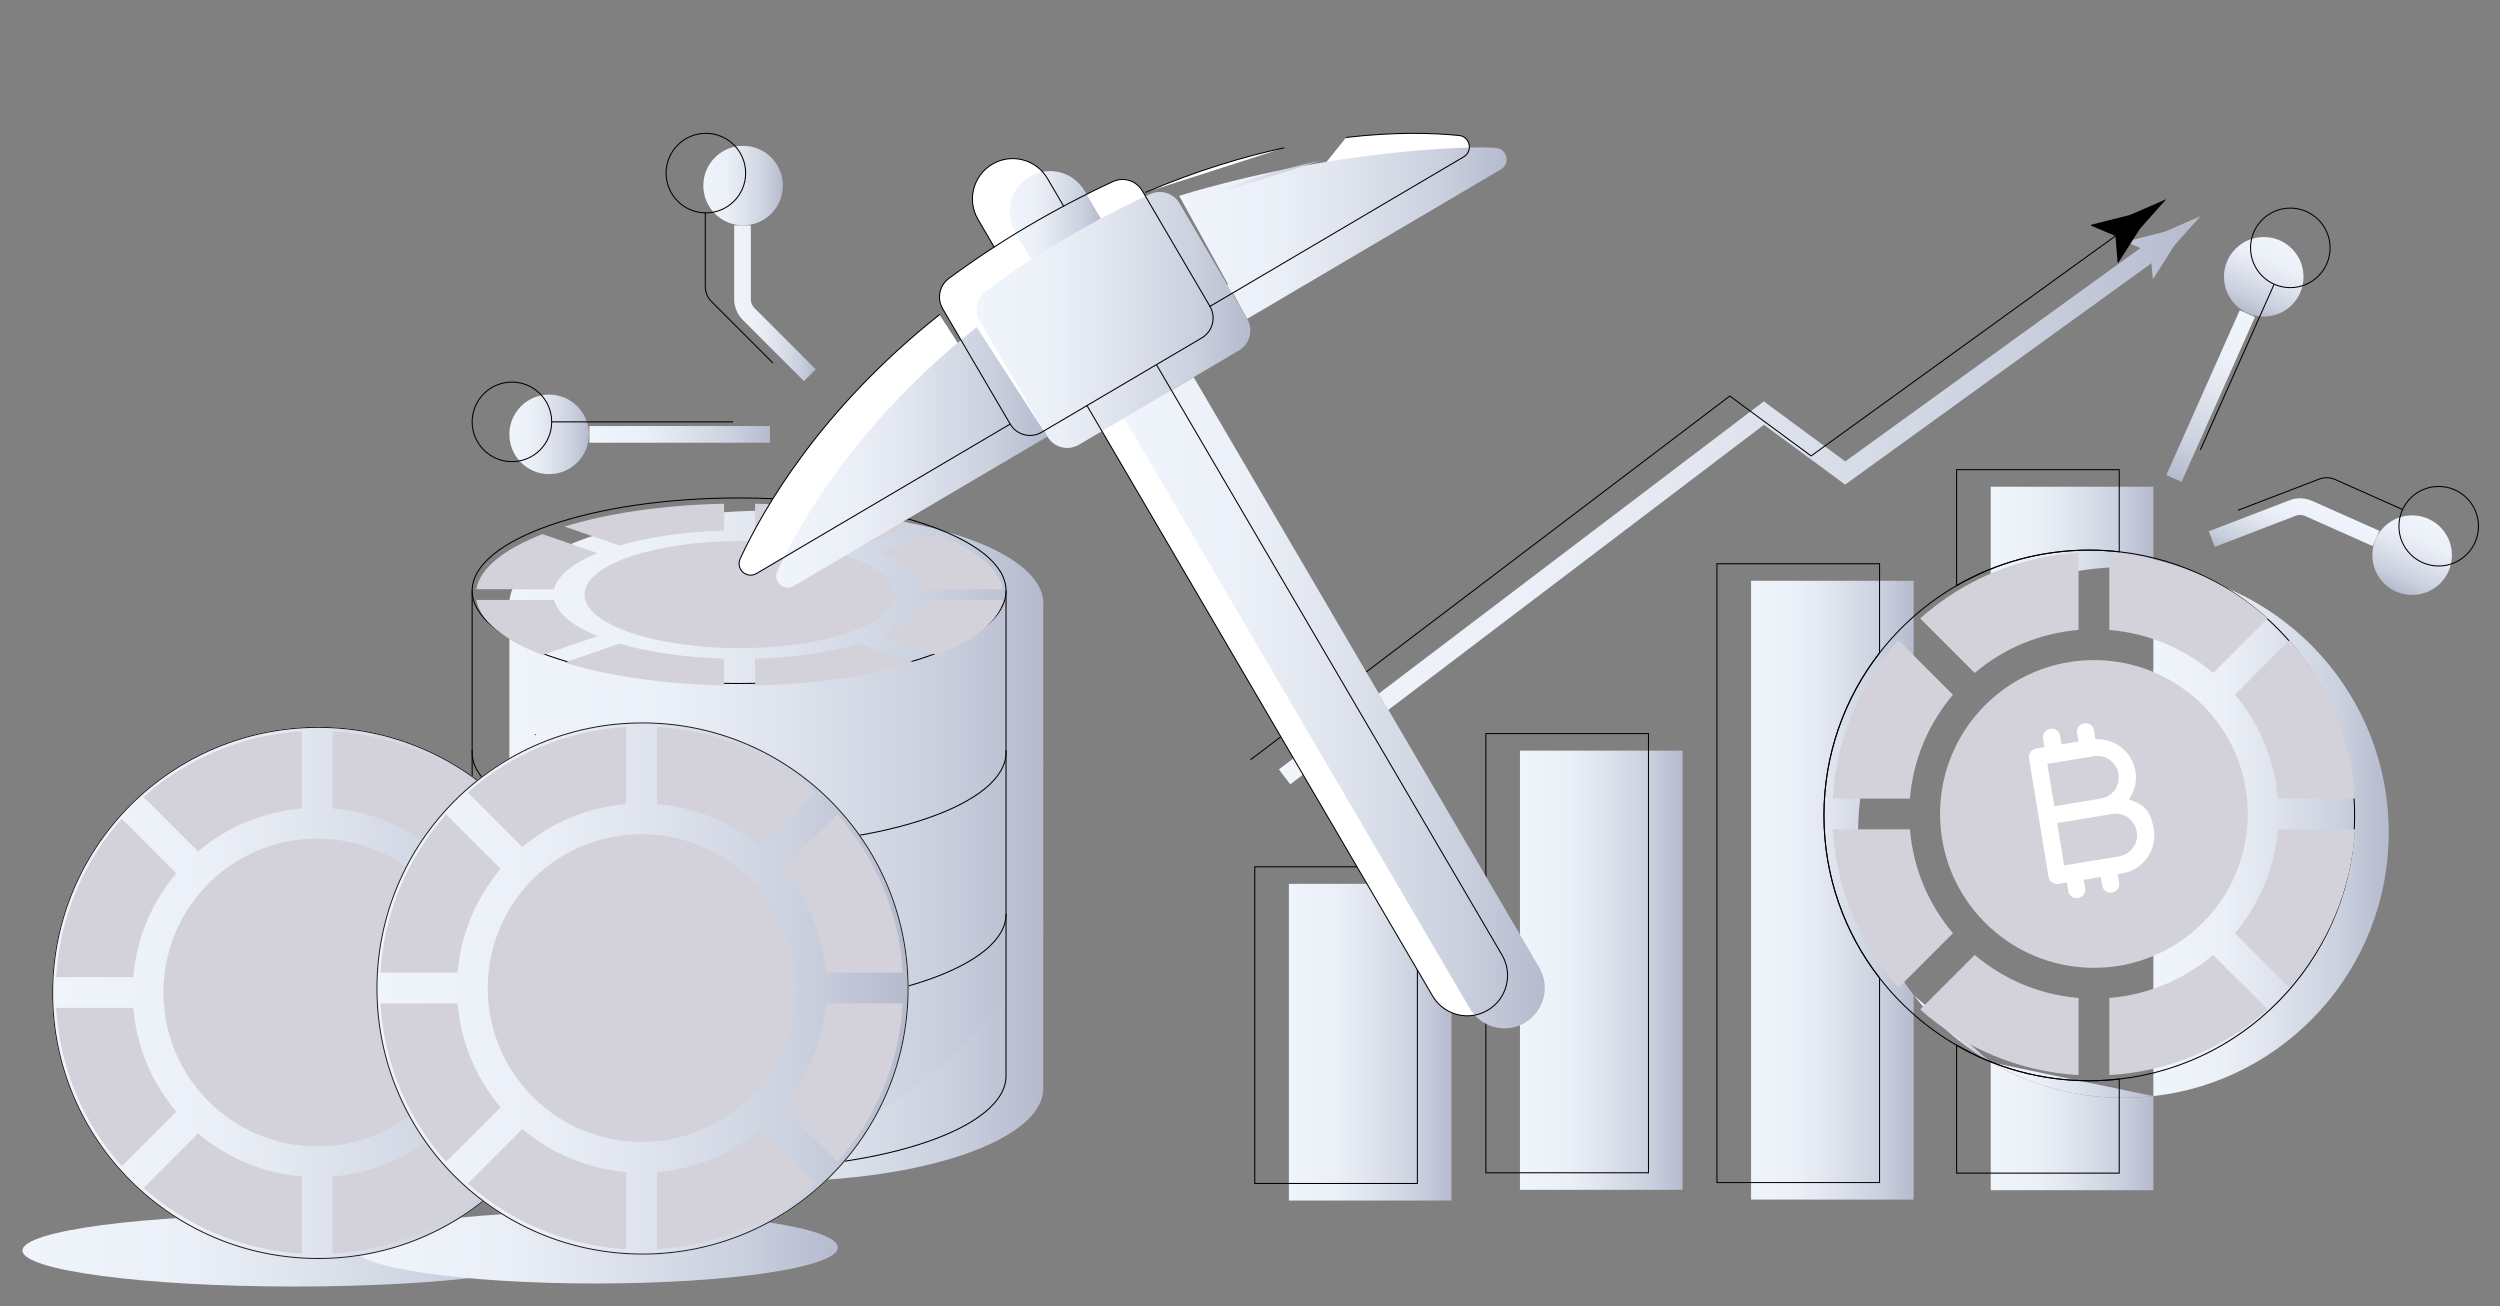 <?xml version="1.0" encoding="UTF-8"?><svg id="Capa_2" xmlns="http://www.w3.org/2000/svg" xmlns:xlink="http://www.w3.org/1999/xlink" viewBox="0 0 1200 627"><rect x="0" y="0" width="1200" height="627" fill="#808080" stroke="none"/><defs><style>.cls-1{fill:url(#linear-gradient-8);stroke:url(#linear-gradient-9);}.cls-1,.cls-2,.cls-3,.cls-4,.cls-5,.cls-6,.cls-7,.cls-8,.cls-9{stroke-miterlimit:10;}.cls-1,.cls-4,.cls-7,.cls-9{stroke-width:8px;}.cls-2{fill:url(#linear-gradient-14);}.cls-2,.cls-3{stroke:#fff;}.cls-2,.cls-3,.cls-5,.cls-10,.cls-6{stroke-width:.5px;}.cls-3{fill:url(#linear-gradient-13);}.cls-11{fill:url(#linear-gradient-5);}.cls-12{fill:url(#linear-gradient-6);}.cls-13{fill:url(#linear-gradient-4);}.cls-14{fill:url(#linear-gradient-3);}.cls-15{fill:url(#linear-gradient-2);}.cls-16{fill:url(#linear-gradient);}.cls-4{stroke:url(#linear-gradient-7);}.cls-4,.cls-5,.cls-10,.cls-6,.cls-8,.cls-9{fill:none;}.cls-17{fill:#fff;}.cls-18{fill:url(#linear-gradient-10);}.cls-19{fill:url(#linear-gradient-11);}.cls-20{fill:url(#linear-gradient-12);}.cls-21{fill:url(#linear-gradient-19);}.cls-22{fill:url(#linear-gradient-21);}.cls-23{fill:url(#linear-gradient-20);}.cls-24{fill:url(#linear-gradient-22);}.cls-25{fill:url(#linear-gradient-23);}.cls-26{fill:url(#linear-gradient-28);}.cls-27{fill:url(#linear-gradient-32);}.cls-28{fill:url(#linear-gradient-31);}.cls-29{fill:url(#linear-gradient-33);}.cls-30{fill:url(#linear-gradient-30);}.cls-31{fill:url(#linear-gradient-15);}.cls-32{fill:url(#linear-gradient-16);}.cls-33{fill:url(#linear-gradient-18);}.cls-34{fill:url(#linear-gradient-35);}.cls-35{fill:url(#linear-gradient-34);}.cls-36{fill:url(#linear-gradient-24);}.cls-37{fill:url(#linear-gradient-29);}.cls-5,.cls-10{stroke:#000;}.cls-38{fill:#d3d2da;}.cls-10{stroke-linecap:round;stroke-linejoin:round;}.cls-6{stroke:#1e1e1e;}.cls-7{fill:url(#linear-gradient-26);stroke:url(#linear-gradient-27);}.cls-8{stroke:url(#linear-gradient-17);stroke-width:9px;}.cls-9{stroke:url(#linear-gradient-25);}</style><linearGradient id="linear-gradient" x1="10.77" y1="600.26" x2="272.28" y2="600.26" gradientUnits="userSpaceOnUse"><stop offset="0" stop-color="#f0f4fb"/><stop offset=".3" stop-color="#ebeff7"/><stop offset=".5" stop-color="#dfe4ee"/><stop offset=".8" stop-color="#cad0de"/><stop offset="1" stop-color="#b5bbcd"/></linearGradient><linearGradient id="linear-gradient-2" x1="287" y1="505.92" x2="500.76" y2="505.92" xlink:href="#linear-gradient"/><linearGradient id="linear-gradient-3" x1="244.5" y1="500.92" x2="300" y2="500.92" xlink:href="#linear-gradient"/><linearGradient id="linear-gradient-4" x1="243" y1="461.13" x2="500.76" y2="461.13" xlink:href="#linear-gradient"/><linearGradient id="linear-gradient-5" x1="244.5" y1="350.63" x2="500.76" y2="350.63" xlink:href="#linear-gradient"/><linearGradient id="linear-gradient-6" x1="244.5" y1="289.55" x2="500.76" y2="289.55" xlink:href="#linear-gradient"/><linearGradient id="linear-gradient-7" x1="352.41" y1="145.55" x2="391.57" y2="145.55" xlink:href="#linear-gradient"/><linearGradient id="linear-gradient-8" x1="282.93" y1="208.5" x2="369.57" y2="208.5" xlink:href="#linear-gradient"/><linearGradient id="linear-gradient-9" x1="282.93" y1="208.5" x2="369.57" y2="208.5" xlink:href="#linear-gradient"/><linearGradient id="linear-gradient-10" x1="337.59" y1="89.09" x2="375.78" y2="89.09" xlink:href="#linear-gradient"/><linearGradient id="linear-gradient-11" x1="244.5" y1="208.5" x2="282.68" y2="208.5" xlink:href="#linear-gradient"/><linearGradient id="linear-gradient-12" x1="169.45" y1="598.8" x2="402.15" y2="598.8" xlink:href="#linear-gradient"/><linearGradient id="linear-gradient-13" x1="25.25" y1="476.6" x2="280.19" y2="476.6" xlink:href="#linear-gradient"/><linearGradient id="linear-gradient-14" x1="180.93" y1="474.48" x2="435.86" y2="474.48" xlink:href="#linear-gradient"/><linearGradient id="linear-gradient-15" x1="618.66" y1="500.25" x2="696.72" y2="500.25" xlink:href="#linear-gradient"/><linearGradient id="linear-gradient-16" x1="729.58" y1="465.72" x2="807.64" y2="465.72" xlink:href="#linear-gradient"/><linearGradient id="linear-gradient-17" x1="613.88" y1="245.4" x2="1058.84" y2="245.4" xlink:href="#linear-gradient"/><linearGradient id="linear-gradient-18" x1="613.88" y1="118.71" x2="1058.84" y2="118.71" xlink:href="#linear-gradient"/><linearGradient id="linear-gradient-19" x1="840.51" y1="427.29" x2="918.57" y2="427.29" xlink:href="#linear-gradient"/><linearGradient id="linear-gradient-20" x1="955.55" y1="540.61" x2="1033.61" y2="540.61" xlink:href="#linear-gradient"/><linearGradient id="linear-gradient-21" x1="955.55" y1="261.45" x2="1033.61" y2="261.45" xlink:href="#linear-gradient"/><linearGradient id="linear-gradient-22" x1="918.57" y1="493.77" x2="955.55" y2="493.77" xlink:href="#linear-gradient"/><linearGradient id="linear-gradient-23" x1="1033.61" y1="399.6" x2="1146.59" y2="399.6" xlink:href="#linear-gradient"/><linearGradient id="linear-gradient-24" x1="955.55" y1="518.43" x2="1033.61" y2="518.43" xlink:href="#linear-gradient"/><linearGradient id="linear-gradient-25" x1="1044.71" y1="137.63" x2="1083.87" y2="137.63" gradientTransform="translate(1658.61 -658.82) rotate(114)" xlink:href="#linear-gradient"/><linearGradient id="linear-gradient-26" x1="975.24" y1="200.58" x2="1061.88" y2="200.58" gradientTransform="translate(1658.61 -658.82) rotate(114)" xlink:href="#linear-gradient"/><linearGradient id="linear-gradient-27" x1="975.24" y1="200.58" x2="1061.88" y2="200.58" gradientTransform="translate(1658.61 -658.82) rotate(114)" xlink:href="#linear-gradient"/><linearGradient id="linear-gradient-28" x1="1029.9" y1="81.17" x2="1068.08" y2="81.17" gradientTransform="translate(1658.61 -658.82) rotate(114)" xlink:href="#linear-gradient"/><linearGradient id="linear-gradient-29" x1="936.8" y1="200.58" x2="974.99" y2="200.58" gradientTransform="translate(1658.61 -658.82) rotate(114)" xlink:href="#linear-gradient"/><linearGradient id="linear-gradient-30" x1="539.62" y1="337.32" x2="741.5" y2="337.32" xlink:href="#linear-gradient"/><linearGradient id="linear-gradient-31" x1="484.64" y1="103.35" x2="528.42" y2="103.35" xlink:href="#linear-gradient"/><linearGradient id="linear-gradient-32" x1="566" y1="111.91" x2="723.15" y2="111.91" xlink:href="#linear-gradient"/><linearGradient id="linear-gradient-33" x1="567.82" y1="87.65" x2="634.11" y2="87.65" xlink:href="#linear-gradient"/><linearGradient id="linear-gradient-34" x1="372.63" y1="219.56" x2="502.75" y2="219.56" xlink:href="#linear-gradient"/><linearGradient id="linear-gradient-35" x1="468.82" y1="153.59" x2="600.16" y2="153.59" xlink:href="#linear-gradient"/></defs><ellipse class="cls-16" cx="141.52" cy="600.26" rx="130.75" ry="17.28"/><path class="cls-15" d="M287,558c14.38,1.94,69.28,9,85.63,9,70.76,0,128.13-19.93,128.13-44.53v-77.64"/><path class="cls-14" d="M244.5,444.83v77.64c0,13.91,26.76,26.36,55.5,34.53"/><path class="cls-13" d="M244.5,366.27l-1.5,151.73c0,24.59,40.24,38,111,38s146.76-86.58,146.76-111.17v-78.56"/><path class="cls-11" d="M244.5,289.55v77.64c0,24.59,57.37,44.53,128.13,44.53s128.13-19.93,128.13-44.53v-77.64"/><path class="cls-12" d="M433.53,250.36c40.04,7.53,67.24,22.26,67.24,39.19,0,24.59-57.37,44.53-128.13,44.53s-128.13-19.94-128.13-44.53,57.37-44.53,128.13-44.53c5.46,0,10.84.12,16.11.35"/><path class="cls-4" d="M388.74,180.1l-29.4-29.4c-1.88-1.88-2.93-4.42-2.93-7.07v-35.44"/><line class="cls-1" x1="369.57" y1="208.5" x2="282.93" y2="208.5"/><circle class="cls-18" cx="356.69" cy="89.09" r="19.09"/><circle class="cls-19" cx="263.59" cy="208.5" r="19.09"/><path class="cls-10" d="M308.38,557.99c14.38,1.94,30.02,3.01,46.38,3.01,70.76,0,128.13-19.93,128.13-44.53v-77.64"/><path class="cls-10" d="M226.63,438.83v77.64c0,13.91,18.35,26.33,47.09,34.49"/><path class="cls-10" d="M226.63,360.27v78.56c0,24.59,57.37,44.53,128.13,44.53s128.13-19.93,128.13-44.53v-78.56"/><path class="cls-10" d="M226.63,283.55v77.64c0,24.59,57.37,44.53,128.13,44.53s128.13-19.93,128.13-44.53v-77.64"/><path class="cls-10" d="M415.66,244.36c40.04,7.53,67.24,22.26,67.24,39.19,0,24.59-57.37,44.53-128.13,44.53s-128.13-19.94-128.13-44.53,57.37-44.53,128.13-44.53c5.46,0,10.84.12,16.11.35"/><line class="cls-10" x1="256.92" y1="352.59" x2="256.92" y2="352.59"/><line class="cls-10" x1="289.06" y1="361.8" x2="289.06" y2="361.8"/><line class="cls-10" x1="321.19" y1="367.02" x2="321.19" y2="367.02"/><line class="cls-10" x1="256.92" y1="428.49" x2="256.92" y2="428.49"/><line class="cls-10" x1="289.06" y1="437.7" x2="289.06" y2="437.7"/><line class="cls-10" x1="321.19" y1="442.92" x2="321.19" y2="442.92"/><line class="cls-10" x1="256.92" y1="506.79" x2="256.92" y2="506.79"/><line class="cls-10" x1="289.06" y1="516.01" x2="289.06" y2="516.01"/><line class="cls-10" x1="321.19" y1="521.23" x2="321.19" y2="521.23"/><path class="cls-10" d="M370.87,174.1l-29.4-29.4c-1.88-1.88-2.93-4.42-2.93-7.07v-35.44"/><line class="cls-10" x1="351.71" y1="202.5" x2="265.06" y2="202.5"/><circle class="cls-10" cx="338.82" cy="83.09" r="19.09"/><circle class="cls-10" cx="245.72" cy="202.5" r="19.09"/><path class="cls-38" d="M347.56,329.01c-29.34-.59-56.01-4.63-76.63-10.96l26.39-9.11c13.79,4.03,31.17,6.64,50.24,7.18v12.88ZM260.4,314.42c-18.34-7.12-30.04-16.32-31.74-26.45h37.31c1.57,6.58,9.14,12.58,20.81,17.34l-26.39,9.11ZM228.66,282.83c1.7-10.13,13.4-19.33,31.74-26.45l26.39,9.11c-11.67,4.76-19.24,10.76-20.81,17.34h-37.31ZM270.93,252.75c20.62-6.33,47.28-10.37,76.63-10.96v12.88c-19.08.54-36.45,3.15-50.24,7.18l-26.39-9.11ZM362.44,241.79c29.34.59,56.01,4.63,76.63,10.96l-26.39,9.11c-13.79-4.03-31.17-6.64-50.24-7.18v-12.88ZM449.6,256.38c18.34,7.12,30.04,16.32,31.74,26.45h-37.31c-1.57-6.58-9.14-12.58-20.81-17.34l26.39-9.11ZM481.34,287.97c-1.7,10.13-13.4,19.33-31.74,26.45l-26.39-9.11c11.67-4.76,19.24-10.76,20.81-17.34h37.31ZM439.07,318.05c-20.62,6.33-47.28,10.37-76.63,10.96v-12.88c19.08-.54,36.45-3.15,50.24-7.18l26.39,9.11ZM355,311.1c-41.12,0-74.45-11.5-74.45-25.7s33.33-25.7,74.45-25.7,74.45,11.5,74.45,25.7-33.33,25.7-74.45,25.7Z"/><ellipse class="cls-20" cx="285.8" cy="598.8" rx="116.35" ry="17.28"/><circle class="cls-3" cx="152.72" cy="476.6" r="127.47"/><circle class="cls-6" cx="152.72" cy="476.6" r="127.47"/><path class="cls-38" d="M144.92,601.73c-29.11-1.69-55.56-13.3-76.02-31.49l26.18-26.18c13.68,11.58,30.92,19.09,49.85,20.65v37.02ZM58.45,559.79c-18.2-20.46-29.8-46.91-31.49-76.02h37.02c1.56,18.93,9.07,36.17,20.65,49.85l-26.18,26.18ZM26.95,469c1.69-29.11,13.3-55.56,31.49-76.02l26.18,26.18c-11.58,13.68-19.09,30.92-20.65,49.85H26.95ZM68.89,382.53c20.46-18.2,46.91-29.8,76.02-31.49v37.02c-18.93,1.56-36.17,9.07-49.85,20.65l-26.18-26.18ZM159.69,351.04c29.11,1.69,55.56,13.3,76.02,31.49l-26.18,26.18c-13.68-11.58-30.92-19.09-49.85-20.65v-37.02ZM246.16,392.97c18.2,20.46,29.8,46.91,31.49,76.02h-37.02c-1.56-18.93-9.07-36.17-20.65-49.85l26.18-26.18ZM277.65,483.77c-1.69,29.11-13.3,55.56-31.49,76.02l-26.18-26.18c11.58-13.68,19.09-30.92,20.65-49.85h37.02ZM235.71,570.24c-20.46,18.2-46.91,29.8-76.02,31.49v-37.02c18.93-1.56,36.17-9.07,49.85-20.65l26.18,26.18ZM152.3,550.24c-40.79,0-73.86-33.07-73.86-73.86s33.07-73.86,73.86-73.86,73.86,33.07,73.86,73.86-33.07,73.86-73.86,73.86Z"/><circle class="cls-2" cx="308.4" cy="474.48" r="127.47"/><circle class="cls-6" cx="308.4" cy="474.48" r="127.47"/><path class="cls-38" d="M300.59,599.61c-29.11-1.69-55.56-13.3-76.02-31.49l26.18-26.18c13.68,11.58,30.92,19.09,49.85,20.65v37.02ZM214.12,557.68c-18.2-20.46-29.8-46.91-31.49-76.02h37.02c1.56,18.93,9.07,36.17,20.65,49.85l-26.18,26.18ZM182.63,466.88c1.69-29.11,13.3-55.56,31.49-76.02l26.18,26.18c-11.58,13.68-19.09,30.92-20.65,49.85h-37.02ZM224.57,380.41c20.46-18.2,46.91-29.8,76.02-31.49v37.02c-18.93,1.56-36.17,9.07-49.85,20.65l-26.18-26.18ZM315.36,348.92c29.11,1.69,55.56,13.3,76.02,31.49l-26.18,26.18c-13.68-11.58-30.92-19.09-49.85-20.65v-37.02ZM401.83,390.86c18.2,20.46,29.8,46.91,31.49,76.02h-37.02c-1.56-18.93-9.07-36.17-20.65-49.85l26.18-26.18ZM433.33,481.65c-1.69,29.11-13.3,55.56-31.49,76.02l-26.18-26.18c11.58-13.68,19.09-30.92,20.65-49.85h37.02ZM391.39,568.12c-20.46,18.2-46.91,29.8-76.02,31.49v-37.02c18.93-1.56,36.17-9.07,49.85-20.65l26.18,26.18ZM307.98,548.13c-40.79,0-73.86-33.07-73.86-73.86s33.07-73.86,73.86-73.86,73.86,33.07,73.86,73.86-33.07,73.86-73.86,73.86Z"/><rect class="cls-31" x="618.66" y="424.25" width="78.06" height="152.01"/><rect class="cls-32" x="729.58" y="360.31" width="78.06" height="210.81"/><polyline class="cls-8" points="616.6 372.89 846.67 198.28 885.7 227.04 1036.58 117.97"/><path class="cls-33" d="M1032.26,121.1l-11.54-4.86.15-.41,18.2-4.61c5.71-2.48,11.42-4.96,17.13-7.43-4.14,4.65-8.29,9.29-12.43,13.94l-10.08,15.84-.4.07-1.03-12.53Z"/><path class="cls-21" d="M918.57,321.56v-42.78h-78.06v297.03h78.06v-98.18c-16.74-21.56-26.7-48.63-26.7-78.03s9.97-56.47,26.7-78.03Z"/><path class="cls-23" d="M955.55,509.91v61.38h78.06v-45.15c-4.72.53-9.52.81-14.38.81-23.2,0-44.95-6.21-63.68-17.04Z"/><path class="cls-22" d="M1033.61,273.05v-39.43h-78.06v55.66c18.73-10.84,40.48-17.04,63.68-17.04,4.86,0,9.66.28,14.38.81Z"/><path class="cls-24" d="M918.57,477.63c10.1,13,22.65,24,36.98,32.29"/><path class="cls-25" d="M1033.61,526.14c63.57-7.14,112.98-61.07,112.98-126.55s-49.41-119.4-112.98-126.55"/><path class="cls-36" d="M955.55,509.91c18.73,10.84,40.48,17.04,63.68,17.04,4.86,0,9.66-.28,14.38-.81"/><rect class="cls-5" x="602.28" y="416.06" width="78.06" height="152.01"/><rect class="cls-5" x="713.21" y="352.12" width="78.06" height="210.81"/><polyline class="cls-5" points="600.23 364.7 830.3 190.09 869.33 218.85 1019.81 110.07"/><path d="M1015.4,113.26l-11.78-4.96.16-.42,18.57-4.7c5.83-2.53,11.65-5.06,17.48-7.58-4.23,4.74-8.45,9.48-12.68,14.22l-10.28,16.16-.41.07-1.05-12.79Z"/><path class="cls-5" d="M902.19,313.38v-42.78h-78.06v297.03h78.06v-98.18c-16.74-21.56-26.7-48.63-26.7-78.03s9.97-56.47,26.7-78.03Z"/><path class="cls-5" d="M939.17,501.72v61.38h78.06v-45.15c-4.72.53-9.52.81-14.38.81-23.2,0-44.95-6.21-63.68-17.04Z"/><path class="cls-5" d="M1017.23,264.86v-39.43h-78.06v55.66c18.73-10.84,40.48-17.04,63.68-17.04,4.86,0,9.66.28,14.38.81Z"/><path class="cls-5" d="M902.19,469.44c10.1,13,22.65,24,36.98,32.29"/><path class="cls-5" d="M939.17,281.09c-14.32,8.29-26.88,19.28-36.98,32.29"/><path class="cls-5" d="M1017.23,517.95c63.57-7.14,112.98-61.07,112.98-126.55s-49.41-119.4-112.98-126.55"/><path class="cls-5" d="M902.19,313.38c-16.74,21.56-26.7,48.63-26.7,78.03s9.97,56.47,26.7,78.03"/><path class="cls-5" d="M1017.23,264.86c-4.72-.53-9.52-.81-14.38-.81-23.2,0-44.95,6.21-63.68,17.04"/><path class="cls-5" d="M939.17,501.72c18.73,10.84,40.48,17.04,63.68,17.04,4.86,0,9.66-.28,14.38-.81"/><path class="cls-38" d="M997.71,516.05c-29.11-1.69-55.56-13.3-76.02-31.49l26.18-26.18c13.68,11.58,30.92,19.09,49.85,20.65v37.02ZM911.24,474.11c-18.2-20.46-29.8-46.91-31.49-76.02h37.02c1.56,18.93,9.07,36.17,20.65,49.85l-26.18,26.18ZM879.74,383.31c1.69-29.11,13.3-55.56,31.49-76.02l26.18,26.18c-11.58,13.68-19.09,30.92-20.65,49.85h-37.02ZM921.68,296.84c20.46-18.2,46.91-29.8,76.02-31.49v37.02c-18.93,1.56-36.17,9.07-49.85,20.65l-26.18-26.18ZM1012.48,265.35c29.11,1.69,55.56,13.3,76.02,31.49l-26.18,26.18c-13.68-11.58-30.92-19.09-49.85-20.65v-37.02ZM1098.95,307.29c18.2,20.46,29.8,46.91,31.49,76.02h-37.02c-1.56-18.93-9.07-36.17-20.65-49.85l26.18-26.18ZM1130.44,398.08c-1.69,29.11-13.3,55.56-31.49,76.02l-26.18-26.18c11.58-13.68,19.09-30.92,20.65-49.85h37.02ZM1088.5,484.55c-20.46,18.2-46.91,29.8-76.02,31.49v-37.02c18.93-1.56,36.17-9.07,49.85-20.65l26.18,26.18ZM1005.09,464.56c-40.79,0-73.86-33.07-73.86-73.86s33.07-73.86,73.86-73.86,73.86,33.07,73.86,73.86-33.07,73.86-73.86,73.86Z"/><path class="cls-9" d="M1061.65,258.75l38.81-14.9c2.48-.95,5.23-.88,7.65.2l32.38,14.42"/><line class="cls-7" x1="1043.49" y1="229.69" x2="1078.73" y2="150.54"/><path class="cls-26" d="M1150.06,283.92c-9.63-4.29-13.97-15.57-9.68-25.21s15.57-13.97,25.21-9.68,13.97,15.57,9.68,25.21-15.57,13.97-25.21,9.68"/><circle class="cls-37" cx="1086.6" cy="132.87" r="19.09"/><path class="cls-10" d="M1074.4,244.86l38.81-14.9c2.48-.95,5.23-.88,7.65.2l32.38,14.42"/><line class="cls-10" x1="1056.24" y1="215.8" x2="1091.48" y2="136.65"/><circle class="cls-10" cx="1170.57" cy="252.59" r="19.09"/><circle class="cls-10" cx="1099.35" cy="118.98" r="19.09"/><path class="cls-17" d="M1021.98,383.62c2.55-3.78,3.87-8.61,3.03-13.44-1.51-9.37-9.93-15.8-19.21-15.33l-.67-4.26c-.38-2.26-2.46-3.78-4.73-3.41s-3.78,2.46-3.41,4.73l.67,4.06-8.13,1.32-.67-4.06c-.38-2.26-2.46-3.78-4.73-3.41s-3.78,2.46-3.41,4.73l.67,4.06-4.06.67c-2.26.38-3.78,2.46-3.41,4.73l9.37,56.85c.38,2.26,2.46,3.78,4.73,3.41l4.06-.67.67,4.06c.38,2.26,2.46,3.78,4.73,3.41s3.78-2.46,3.41-4.73l-.67-4.06,8.13-1.32.67,4.06c.38,2.26,2.46,3.78,4.73,3.41s3.78-2.46,3.41-4.73l-.67-4.06,2.09-.38c10.12-1.71,16.93-11.16,15.24-21.28-1.71-10.12-5.77-12.02-11.83-14.28v-.19.1h-.01ZM982.72,366.67l22.33-3.68c5.58-.94,10.88,2.84,11.83,8.51.94,5.67-2.84,10.89-8.51,11.83l-22.33,3.68-3.31-20.34h0ZM1017.15,411.05l-26.39,4.35-3.31-20.34,26.39-4.35c5.58-.94,10.88,2.84,11.83,8.51.94,5.58-2.84,10.89-8.51,11.83h0Z"/><path class="cls-17" d="M555.09,175.04l165.88,283.37c5.4,9.23,2.32,21.09-6.88,26.51h0c-9.21,5.43-21.07,2.34-26.48-6.9l-165.86-283.34"/><path class="cls-17" d="M477.21,118.59l-7.78-13.28c-5.4-9.23-2.32-21.09,6.88-26.51h0c9.21-5.43,21.07-2.34,26.48,6.9l7.76,13.25"/><path class="cls-17" d="M646.19,65.97c23.59-2.79,42.1-2.13,54.11-.95,5.32.52,6.86,7.58,2.24,10.29l-121.77,71.75"/><path class="cls-17" d="M549.95,92.3c24.13-10.27,46.4-17,66.29-21.31"/><path class="cls-17" d="M484.88,203.55l-121.77,71.74c-4.67,2.75-10.09-2.17-7.82-7.1,11-23.79,38.31-71.54,95.65-117.15"/><path class="cls-17" d="M493.35,108.59c-13.28,7.83-25.94,16.21-37.95,25.1-4.53,3.36-5.78,9.63-2.92,14.5l32.4,55.35c3.09,5.28,9.86,7.04,15.12,3.94l76.84-45.27c5.26-3.1,7.02-9.89,3.93-15.17l-32.44-55.41c-2.86-4.89-8.96-6.85-14.09-4.48-13.69,6.3-27.33,13.45-40.89,21.44Z"/><path class="cls-30" d="M572.96,181.04l165.88,283.37c5.4,9.23,2.32,21.09-6.88,26.51h0c-9.21,5.43-21.07,2.34-26.48-6.9l-165.86-283.34"/><path class="cls-28" d="M495.08,124.59l-7.78-13.28c-5.4-9.23-2.32-21.09,6.88-26.51h0c9.21-5.43,21.07-2.34,26.48,6.9l7.76,13.25"/><path class="cls-27" d="M566,94c72-22,140.16-24.17,152.17-22.98,5.32.52,6.86,7.58,2.24,10.29l-121.77,71.75"/><path class="cls-29" d="M567.82,98.3c24.13-10.27,46.4-17,66.29-21.31"/><path class="cls-35" d="M502.75,209.55l-121.77,71.74c-4.67,2.75-10.09-2.17-7.82-7.1,11-23.79,38.31-71.54,95.65-117.15"/><path class="cls-34" d="M511.22,114.59c-13.28,7.83-25.94,16.21-37.95,25.1-4.53,3.36-5.78,9.63-2.92,14.5l32.4,55.35c3.09,5.28,9.86,7.04,15.12,3.94l76.84-45.27c5.26-3.1,7.02-9.89,3.93-15.17l-32.44-55.41c-2.86-4.89-8.96-6.85-14.09-4.48-13.69,6.3-27.33,13.45-40.89,21.44Z"/><path class="cls-10" d="M555.09,175.04l165.88,283.37c5.4,9.23,2.32,21.09-6.88,26.51h0c-9.21,5.43-21.07,2.34-26.48-6.9l-165.86-283.34"/><path class="cls-10" d="M477.21,118.59l-7.78-13.28c-5.4-9.23-2.32-21.09,6.88-26.51h0c9.21-5.43,21.07-2.34,26.48,6.9l7.76,13.25"/><path class="cls-10" d="M646.19,65.97c23.59-2.79,42.1-2.13,54.11-.95,5.32.52,6.86,7.58,2.24,10.29l-121.77,71.75"/><path class="cls-10" d="M549.95,92.3c24.13-10.27,46.4-17,66.29-21.31"/><path class="cls-10" d="M484.88,203.55l-121.77,71.74c-4.67,2.75-10.09-2.17-7.82-7.1,11-23.79,38.31-71.54,95.65-117.15"/><path class="cls-10" d="M493.35,108.59c-13.28,7.83-25.94,16.21-37.95,25.1-4.53,3.36-5.78,9.63-2.92,14.5l32.4,55.35c3.09,5.28,9.86,7.04,15.12,3.94l76.84-45.27c5.26-3.1,7.02-9.89,3.93-15.17l-32.44-55.41c-2.86-4.89-8.96-6.85-14.09-4.48-13.69,6.3-27.33,13.45-40.89,21.44Z"/></svg>
